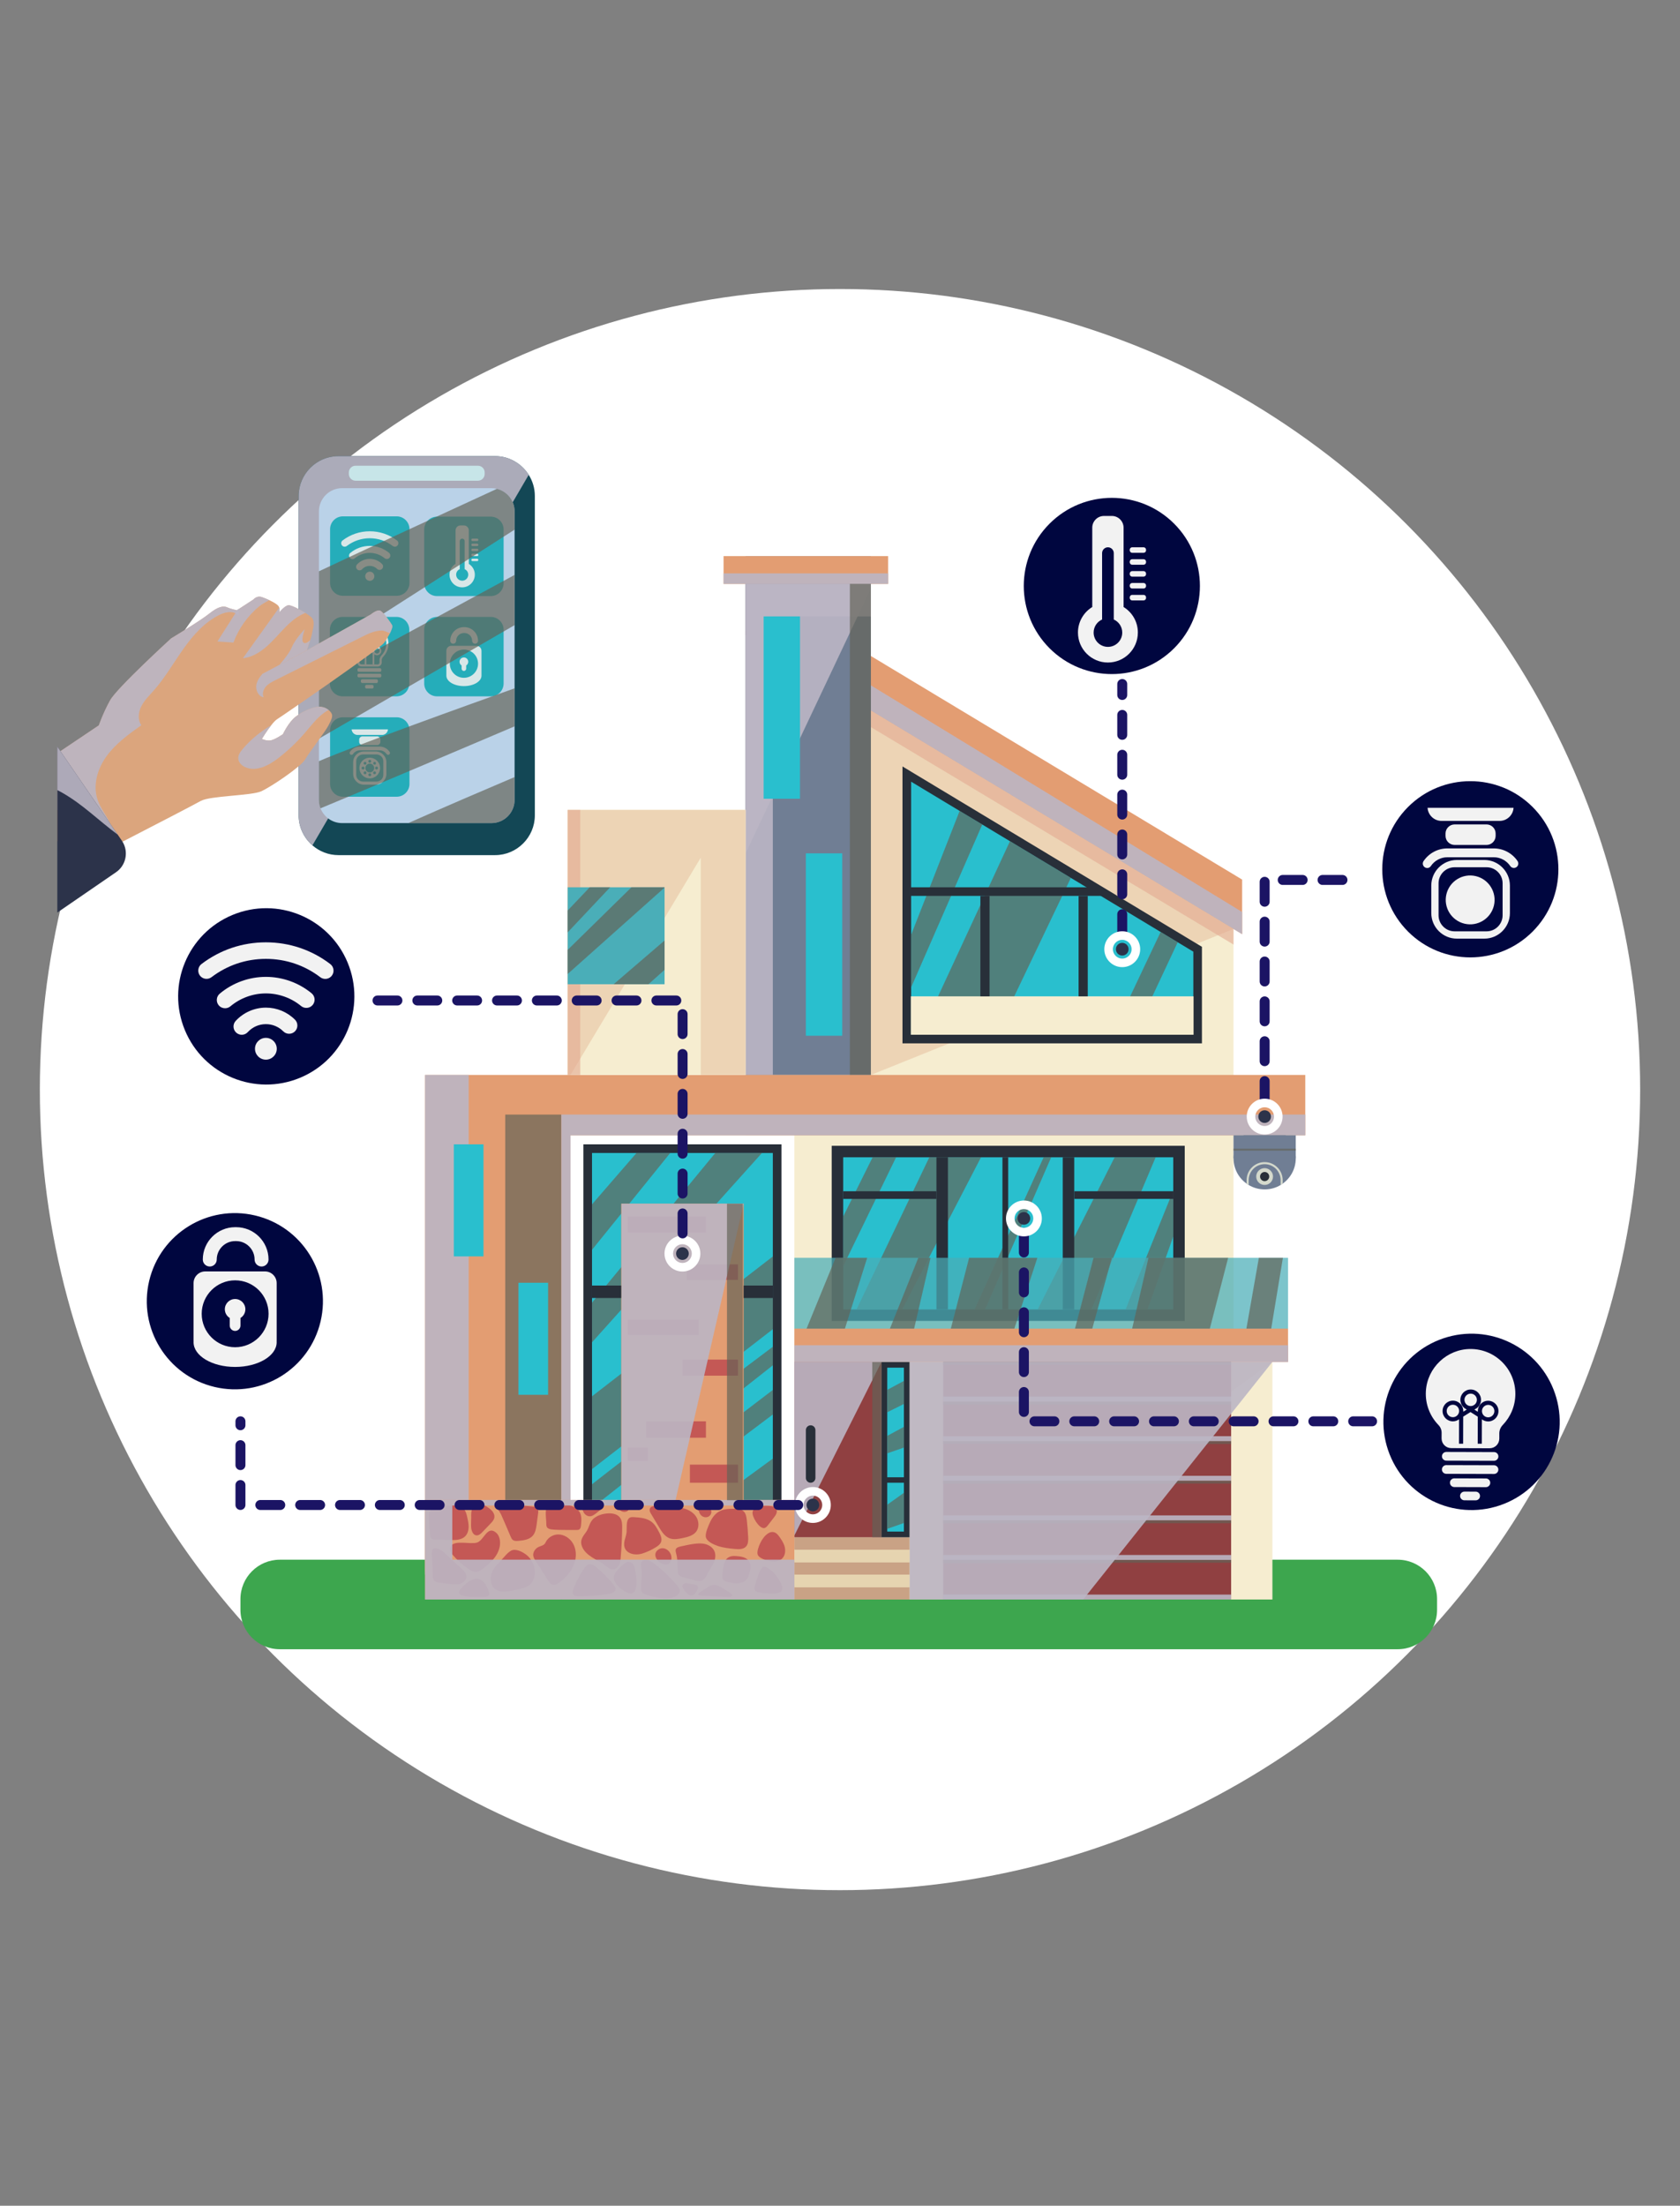 <svg xmlns="http://www.w3.org/2000/svg" xmlns:xlink="http://www.w3.org/1999/xlink" id="Capa_1" x="0px" y="0px" viewBox="0 0 506 664" style="enable-background:new 0 0 506 664;" xml:space="preserve"><rect x="0" y="0" width="506" height="664" fill="#808080" stroke="none"/><style type="text/css">	.st0{fill:#FFFFFF;}	.st1{fill:#3DA64E;}	.st2{fill:#F6EDD0;}	.st3{fill:#EDD4B5;}	.st4{fill:#E39D72;}	.st5{opacity:0.9;fill:#BCB6C4;}	.st6{fill:#282F39;}	.st7{fill:#29BFCE;}	.st8{opacity:0.68;fill:#636357;}	.st9{fill:#707E94;}	.st10{fill:#C9A285;}	.st11{fill:#E6D4B0;}	.st12{fill:#904041;}	.st13{opacity:0.6;fill:#E3A891;}	.st14{fill:#C45855;}	.st15{fill:#4AAEB8;}	.st16{opacity:0.72;fill:#4AAEB8;}	.st17{fill:#00063F;}	.st18{fill:#F2F2F2;}	.st19{fill:#2C334A;}	.st20{fill:none;stroke:#1B1464;stroke-width:3;stroke-linecap:round;stroke-miterlimit:10;stroke-dasharray:6;}	.st21{fill:#D4D9CC;}	.st22{fill:#134755;}	.st23{fill:#BAD2E8;}	.st24{fill:#C7E5E8;}	.st25{fill:#25ADBA;}	.st26{fill:#D8E7E8;}	.st27{clip-path:url(#SVGID_00000129205787989889432650000015846865222702515627_);}	.st28{fill:#DBA57D;}</style><circle class="st0" cx="253" cy="328" r="241"></circle><g>	<path class="st1" d="M420.97,496.47H84.27c-6.55,0-11.85-5.31-11.85-11.86v-3.23c0-6.55,5.31-11.86,11.85-11.86h336.7  c6.55,0,11.86,5.31,11.86,11.86v3.23C432.83,491.16,427.52,496.47,420.97,496.47z"></path>	<polygon class="st2" points="371.52,409.97 224.56,409.97 224.56,189.88 371.52,278.35  "></polygon>	<polygon class="st3" points="235.37,299.93 262.31,323.59 371.52,279.65 262.31,213.91  "></polygon>	<rect x="239.26" y="409.97" class="st2" width="143.98" height="71.53"></rect>	<polyline class="st3" points="383.24,409.97 284.07,481.5 273.98,481.5 273.98,409.97 383.24,409.97  "></polyline>	<rect x="171.83" y="341.75" class="st0" width="67.43" height="139.75"></rect>	<polygon class="st4" points="374.12,264.78 374.12,281.21 262.31,213.91 224.57,191.19 224.57,174.75 234.52,180.74 262.31,197.48    "></polygon>	<polygon class="st5" points="374.12,274.54 374.12,281.21 262.31,213.91 224.57,191.19 224.57,174.75 234.52,180.74 235.36,189.88    "></polygon>	<rect x="239.26" y="399.95" class="st4" width="148.69" height="10.02"></rect>	<rect x="250.5" y="344.92" class="st6" width="106.33" height="52.72"></rect>	<rect x="253.96" y="348.38" class="st7" width="99.41" height="45.81"></rect>	<polygon class="st8" points="269.89,348.38 253.96,381.17 253.96,366.21 262.82,348.38  "></polygon>	<polygon class="st8" points="295.47,348.38 271.72,394.19 257.97,394.19 279.9,348.38  "></polygon>	<polygon class="st8" points="316.6,348.38 296.69,394.19 293.55,394.19 314.33,348.38  "></polygon>	<polygon class="st8" points="348.07,348.38 328.71,394.19 312.53,394.19 335.72,348.38  "></polygon>	<path class="st8" d="M353.37,358.4v13.83l-7.76,21.97h-6.58C341.97,386.52,348.69,369.92,353.37,358.4z"></path>	<rect x="224.56" y="167.41" class="st9" width="37.74" height="156.19"></rect>	<rect x="217.93" y="167.41" class="st4" width="49.56" height="8.36"></rect>	<rect x="217.93" y="172.6" class="st5" width="49.56" height="3.16"></rect>	<rect x="239.26" y="477.76" class="st10" width="34.72" height="3.75"></rect>	<rect x="239.26" y="474.01" class="st11" width="34.72" height="3.75"></rect>	<rect x="239.26" y="470.26" class="st10" width="34.72" height="3.75"></rect>	<rect x="239.26" y="466.52" class="st11" width="34.72" height="3.75"></rect>	<rect x="239.26" y="462.77" class="st10" width="34.72" height="3.75"></rect>	<rect x="239.26" y="409.97" class="st12" width="26.24" height="52.8"></rect>	<polygon class="st5" points="265.5,409.97 239.26,462.22 239.26,409.97  "></polygon>	<path class="st6" d="M244.16,446.35L244.16,446.35c-0.8,0-1.44-0.64-1.44-1.44V430.5c0-0.8,0.65-1.44,1.44-1.44l0,0  c0.8,0,1.44,0.65,1.44,1.44v14.41C245.6,445.7,244.95,446.35,244.16,446.35z"></path>	<rect x="265.5" y="409.97" class="st6" width="8.48" height="52.8"></rect>	<rect x="267.23" y="411.71" class="st7" width="5.02" height="49.34"></rect>	<polygon class="st8" points="272.26,449.38 272.26,458.47 267.23,460.23 267.23,452.96  "></polygon>	<polygon class="st8" points="272.26,415.69 272.26,422.63 267.23,425.13 267.23,418.39  "></polygon>	<polygon class="st8" points="272.26,429.52 272.26,435.76 267.23,437.5 267.23,432.24  "></polygon>	<rect x="284.07" y="409.97" class="st0" width="86.74" height="71.53"></rect>	<rect x="284.07" y="409.97" class="st12" width="86.74" height="11.92"></rect>	<rect x="284.07" y="421.9" class="st12" width="86.74" height="11.92"></rect>	<rect x="284.07" y="433.82" class="st12" width="86.74" height="11.92"></rect>	<rect x="284.07" y="445.74" class="st12" width="86.74" height="11.92"></rect>	<rect x="284.07" y="457.66" class="st12" width="86.74" height="11.92"></rect>	<rect x="284.07" y="469.58" class="st12" width="86.74" height="11.92"></rect>	<rect x="282.05" y="348.38" class="st6" width="3.46" height="45.81"></rect>			<rect x="266.85" y="345.71" transform="matrix(-1.836970e-16 1 -1 -1.836970e-16 627.756 91.753)" class="st6" width="2.31" height="28.1"></rect>			<rect x="337.3" y="344.84" transform="matrix(-1.836970e-16 1 -1 -1.836970e-16 698.212 21.297)" class="st6" width="2.31" height="29.82"></rect>	<rect x="320.09" y="348.38" class="st6" width="3.46" height="45.81"></rect>	<rect x="301.93" y="348.38" class="st6" width="1.73" height="45.81"></rect>	<rect x="266.57" y="444.71" class="st6" width="6.54" height="1.64"></rect>	<polygon class="st13" points="262.31,218.89 371.52,284.34 371.52,279.65 262.31,213.91  "></polygon>	<polygon class="st5" points="262.31,177.08 224.57,256.89 224.57,175.76 262.31,175.76  "></polygon>	<polyline class="st5" points="232.77,323.59 232.77,185.56 262.31,185.56 262.31,175.76 224.57,175.76 224.57,323.59   232.77,323.59  "></polyline>	<rect x="255.97" y="175.76" class="st8" width="6.33" height="147.83"></rect>	<rect x="262.72" y="409.97" class="st8" width="2.78" height="52.79"></rect>	<polygon class="st4" points="393.14,323.59 393.14,341.76 171.83,341.76 171.83,473.15 128.03,473.15 128.03,323.59  "></polygon>	<rect x="128.03" y="323.59" class="st5" width="13.13" height="150.42"></rect>	<rect x="152.17" y="335.52" class="st8" width="16.9" height="128.1"></rect>	<polygon class="st5" points="393.14,335.52 393.14,341.76 171.83,341.76 171.83,472.57 169.07,472.57 169.07,335.52  "></polygon>			<rect x="140.2" y="380" transform="matrix(-1.836970e-16 1 -1 -1.836970e-16 615.365 204.28)" class="st6" width="130.68" height="59.65"></rect>	<rect x="178.31" y="347.08" class="st7" width="54.46" height="125.49"></rect>	<polygon class="st8" points="229.49,347.08 178.31,404.08 178.31,392.14 215.44,347.08  "></polygon>	<path class="st8" d="M232.77,405.41V411c-12.34,9.71-43.86,34.58-54.46,42.95v-7.15C190.25,437.39,220.96,414.29,232.77,405.41z"></path>	<polygon class="st8" points="201.87,347.08 178.31,376.23 178.31,362.54 191.71,347.08  "></polygon>	<polygon class="st8" points="232.77,378.23 232.77,400.13 178.31,442.24 178.31,420.32  "></polygon>	<path class="st8" d="M232.77,418.41v7.39l-45.38,34.17c0,0-3.22-2.56-3.75-3.23C183.22,456.2,218.71,429.12,232.77,418.41z"></path>	<path class="st8" d="M232.77,439.08v17.42c-7.84,0.65-25.39,2.11-25.92,2.02C206.31,458.44,224.7,444.96,232.77,439.08z"></path>	<rect x="187.11" y="362.35" class="st4" width="36.87" height="97.58"></rect>	<rect x="178.31" y="386.99" class="st6" width="8.8" height="3.75"></rect>	<rect x="223.98" y="386.99" class="st6" width="8.8" height="3.75"></rect>	<rect x="128.03" y="451.53" class="st4" width="111.23" height="29.97"></rect>	<g>		<path class="st14" d="M129.18,457.2c0.12,1.6,0.24,3.2,0.35,4.79c0.03,0.39,0.07,0.82,0.34,1.1c0.31,0.33,0.81,0.36,1.26,0.37   c1.48,0.04,2.95,0.09,4.43,0.13c1.6,0.05,3.41,0.02,4.54-1.11c0.7-0.7,1.01-1.71,1.04-2.7c0.04-0.99-0.18-1.97-0.39-2.93   c-0.2-0.94-0.43-1.92-1.08-2.62c-0.96-1.03-2.54-1.16-3.94-1C132.47,453.61,128.85,452.72,129.18,457.2z"></path>		<path class="st14" d="M130.35,474.28c0.03,0.58,0.08,1.22,0.49,1.63c0.37,0.38,0.94,0.46,1.46,0.52c1.1,0.13,2.2,0.27,3.3,0.4   c1.01,0.12,2.05,0.24,3.02-0.06c0.97-0.3,1.85-1.14,1.85-2.16c0-1-0.79-1.8-1.52-2.47c-1.63-1.5-3.26-3.01-4.9-4.51   c-0.62-0.57-1.26-1.15-2.06-1.4c-1.84-0.58-2.02,0.56-1.92,1.93C130.23,470.2,130.26,472.24,130.35,474.28z"></path>		<path class="st14" d="M135.73,465.45c-0.57,0.84,0.06,1.96,0.72,2.73c1.39,1.62,3.01,3.05,4.79,4.23   c0.68,0.45,1.44,0.88,2.25,0.81c0.73-0.06,1.36-0.52,1.94-0.97c1.38-1.06,2.73-2.2,3.74-3.62c1-1.42,1.63-3.18,1.4-4.91   c-0.11-0.86-0.46-1.72-1.11-2.3c-2.7-2.38-3.67,2.26-5.76,2.93C141.63,465.02,137.09,463.47,135.73,465.45z"></path>		<path class="st14" d="M142.34,461.35c0.22,0.41,0.6,0.77,1.06,0.84c0.74,0.12,1.39-0.46,1.91-1.01c0.81-0.84,1.61-1.68,2.42-2.52   c0.51-0.53,1.04-1.1,1.16-1.82c0.12-0.7-0.18-1.42-0.64-1.96s-1.06-0.94-1.65-1.33c-0.86-0.57-1.87-1.16-2.87-0.89   c-0.77,0.21-1.33,0.92-1.58,1.69c-0.25,0.76-0.24,1.58-0.22,2.38C141.96,458.13,141.61,460.1,142.34,461.35z"></path>		<path class="st14" d="M153.81,462.58c0.15,0.35,0.32,0.72,0.61,0.97c0.48,0.39,1.16,0.35,1.77,0.29c1.52-0.14,3.2-0.36,4.23-1.49   c0.85-0.93,1.05-2.27,1.22-3.51c0.14-1.07,0.28-2.15,0.43-3.22c0.06-0.45,0.11-0.95-0.12-1.34c-0.32-0.54-1.02-0.68-1.65-0.76   c-3.09-0.38-6.19-0.52-9.3-0.66c-2.59-0.12-0.51,2.04-0.04,3.12C151.94,458.18,152.87,460.38,153.81,462.58z"></path>		<path class="st14" d="M150.62,470.03c-1.17,1.15-2.28,2.46-2.7,4.05c-0.42,1.59,0,3.5,1.37,4.4c1.09,0.73,2.52,0.68,3.82,0.52   c1.44-0.18,2.87-0.48,4.27-0.89c0.72-0.21,1.45-0.46,2.05-0.92c1.02-0.78,1.54-2.07,1.64-3.35c0.16-1.95-0.59-3.95-1.99-5.32   c-1.01-0.99-3.17-2.27-4.67-1.9C153.07,466.95,151.6,469.07,150.62,470.03z"></path>		<path class="st14" d="M138.74,478.33c-0.28,0.33-0.56,0.72-0.47,1.14c0.1,0.51,0.68,0.75,1.18,0.87c2.05,0.51,4.19,0.47,6.31,0.42   c0.56-0.01,1.24-0.09,1.5-0.58c0.22-0.41,0.05-0.9-0.12-1.33c-0.31-0.8-0.64-1.61-1.16-2.29   C143.7,473.58,140.43,476.33,138.74,478.33z"></path>		<path class="st14" d="M161.69,466c-0.67,0.53-1.17,1.36-1.09,2.22c0.06,0.6,0.39,1.13,0.72,1.64c1.28,2.01,2.56,4.02,3.84,6.03   c0.29,0.45,0.6,0.92,1.09,1.12c0.75,0.3,1.58-0.15,2.24-0.63c2.23-1.64,4.12-3.91,4.74-6.61c0.4-1.74,0.23-3.66-0.69-5.2   s-2.61-2.65-4.4-2.65c-1.31,0-2.62,0.65-3.41,1.71c-0.33,0.44-0.45,0.96-0.87,1.3C163.28,465.41,162.33,465.49,161.69,466z"></path>		<path class="st14" d="M164.54,458.64c0,0.37,0,0.76,0.19,1.08c0.3,0.49,0.93,0.63,1.5,0.69c1.22,0.14,2.45,0.14,3.68,0.15   c1.24,0,2.49,0.01,3.73,0.01c0.28,0,0.58,0,0.82-0.15c0.39-0.24,0.48-0.76,0.53-1.22c0.15-1.39,0.28-2.9-0.45-4.09   c-0.79-1.28-2.36-1.83-3.83-2.18c-1.59-0.38-4.81-1.07-5.93,0.67C164.04,454.77,164.55,457.3,164.54,458.64z"></path>		<path class="st14" d="M183.41,479.81c0.85-0.14,1.87-0.5,1.98-1.35c0.07-0.54-0.28-1.03-0.62-1.45c-1.5-1.86-3.18-3.58-5.01-5.12   c-0.72-0.61-1.66-1.24-2.55-0.92c-0.52,0.18-0.88,0.64-1.2,1.09c-1.41,1.98-2.55,4.16-3.37,6.45c-0.92,2.59,2.06,1.96,3.69,1.95   C178.7,480.42,181.07,480.21,183.41,479.81z"></path>		<path class="st14" d="M175.3,465.55c0.54,1.4,1.73,2.43,2.99,3.24s2.64,1.43,3.82,2.35c0.79,0.61,1.63,1.39,2.63,1.3   c0.77-0.07,1.41-0.67,1.74-1.36c0.33-0.7,0.41-1.48,0.47-2.25c0.25-2.94,0.4-5.9,0.44-8.85c0.01-1.09-0.01-2.27-0.67-3.15   c-0.8-1.06-2.28-1.33-3.6-1.25c-1.46,0.08-2.94,0.5-4.11,1.38c-1.52,1.15-1.49,2.82-2.43,4.14   C175.57,462.54,174.55,463.59,175.3,465.55z"></path>		<path class="st14" d="M177.47,456.45c0.72,0.07,1.38-0.37,1.96-0.82c0.56-0.43,1.1-0.87,1.63-1.33c0.25-0.21,0.52-0.49,0.46-0.82   c-0.06-0.33-0.42-0.5-0.74-0.6c-1.01-0.33-2.07-0.55-3.13-0.64C174.36,451.96,175.13,456.21,177.47,456.45z"></path>		<path class="st14" d="M185.77,472.87c-0.52,0.59-0.9,1.35-0.88,2.14c0.02,0.89,0.54,1.7,1.14,2.36c0.79,0.86,1.76,1.56,2.82,2.04   c0.52,0.23,1.13,0.41,1.66,0.19c0.58-0.24,0.87-0.89,1.02-1.5c0.46-1.85,0.09-3.8-0.28-5.67c-0.11-0.56-0.23-1.14-0.59-1.59   c-0.4-0.5-1.09-0.75-1.72-0.63C188.02,470.4,186.38,472.18,185.77,472.87z"></path>		<path class="st14" d="M193.06,477.77c-0.01,0.48-0.02,1,0.23,1.42c0.33,0.56,1.02,0.79,1.64,0.97c2.57,0.75,5.32,1.5,7.87,0.69   c0.96-0.31,1.98-1.03,1.94-2.04c-0.02-0.62-0.44-1.14-0.84-1.61c-2.02-2.34-4.23-4.51-6.69-6.39c-0.77-0.59-1.63-1.17-2.6-1.18   c-1.93-0.02-1.62,1.34-1.44,2.56C193.42,473.97,193.11,475.97,193.06,477.77z"></path>		<path class="st14" d="M193.52,467.64c1.43-0.46,2.81-1.11,4.08-1.91c0.62-0.39,1.24-0.85,1.5-1.53c0.38-1-0.13-2.09-0.63-3.03   c-0.58-1.09-1.18-2.21-2.15-2.99c-1.47-1.19-3.5-1.36-5.39-1.47c-0.48-0.03-1-0.05-1.38,0.24c-1.1,0.81-0.69,3.28-0.85,4.47   c-0.14,1.05-0.62,2.07-0.7,3.12C187.75,467.64,191.09,468.43,193.52,467.64z"></path>		<path class="st14" d="M185.64,453.6c0.49,0.55,1.01,1.12,1.7,1.4c0.69,0.27,1.6,0.14,1.99-0.49c0.34-0.55,0.16-1.32-0.32-1.75   c-0.48-0.43-1.18-0.55-1.82-0.43c-0.53,0.1-1.02,0.36-1.49,0.61"></path>		<path class="st14" d="M201.04,470.94c0.62-0.17,1.02-0.8,1.15-1.44c0.48-2.3-2.28-4.62-4.23-2.77   C196.12,468.49,199.05,471.49,201.04,470.94z"></path>		<path class="st14" d="M195.67,454.41c-0.07,0.45,0.17,0.88,0.4,1.27c0.81,1.36,1.63,2.72,2.44,4.08c0.79,1.33,1.69,2.74,3.13,3.3   c1.27,0.5,2.7,0.21,4.04-0.07c1.45-0.31,3.02-0.7,3.95-1.85c1.06-1.32,0.91-3.35-0.07-4.73c-0.98-1.38-2.63-2.17-4.29-2.47   c-1.78-0.32-3.57,0-5.35-0.19C198.89,453.63,195.96,452.68,195.67,454.41z"></path>		<path class="st14" d="M204.15,472.93c0.02,0.39,0.05,0.79,0.27,1.12c0.29,0.44,0.85,0.61,1.36,0.75c1.13,0.31,2.26,0.61,3.39,0.92   c0.68,0.18,1.4,0.37,2.07,0.15c1.01-0.33,1.5-1.43,2-2.37c0.55-1.03,1.25-1.99,1.72-3.06c0.47-1.07,0.69-2.32,0.25-3.41   c-0.45-1.11-1.53-1.87-2.69-2.19c-1.16-0.32-2.38-0.24-3.57-0.08c-1.32,0.18-2.62,0.47-3.91,0.76c-1.68,0.37-1.73,0.91-1.37,2.22   C204.12,469.38,204.05,471.22,204.15,472.93z"></path>		<path class="st14" d="M213.95,458.04c0.65-1.38,1.69-2.65,3.09-3.27c1.25-0.56,2.66-0.57,4.03-0.57c0.99,0,2.06,0.03,2.81,0.67   c0.77,0.66,0.95,1.77,1.06,2.79c0.18,1.66,0.32,3.32,0.4,4.99c0.05,1.01,0.05,2.14-0.63,2.89c-0.82,0.91-2.23,0.86-3.45,0.74   c-1.72-0.17-3.45-0.34-5.08-0.9c-1.2-0.41-3.42-1.35-3.61-2.8C212.42,461.34,213.44,459.13,213.95,458.04z"></path>		<path class="st14" d="M210.47,454.64c0.06,0.7,0.42,1.38,1.01,1.77c0.59,0.39,1.4,0.45,2,0.08c0.6-0.36,0.93-1.16,0.7-1.82   c-0.23-0.67-0.91-1.06-1.56-1.33c-0.42-0.17-0.85-0.31-1.3-0.29c-0.45,0.02-0.91,0.24-1.12,0.63c-0.21,0.4-0.08,0.97,0.32,1.16"></path>		<path class="st14" d="M230.06,460.01c0.54-0.01,0.94-0.48,1.26-0.9c0.58-0.75,1.17-1.51,1.75-2.26c0.3-0.39,0.6-0.78,0.77-1.23   s0.2-0.99-0.05-1.41c-0.31-0.52-0.94-0.74-1.54-0.82c-1.56-0.22-5.14-0.33-5.57,1.72C226.38,456.52,228.58,460.05,230.06,460.01z"></path>		<path class="st14" d="M217.57,474c-0.05,0.4-0.1,0.82,0.05,1.2c0.31,0.76,1.24,1.01,2.04,1.16c0.9,0.17,1.81,0.33,2.72,0.26   c0.91-0.07,1.84-0.4,2.44-1.08c0.53-0.6,0.77-1.4,0.96-2.17c0.27-1.05,0.48-2.21-0.03-3.17c-0.36-0.68-1.05-1.15-1.79-1.4   c-0.73-0.25-1.51-0.32-2.29-0.38C217.96,468.12,217.96,471.05,217.57,474z"></path>		<path class="st14" d="M232.57,470.04c1.08,0.12,2.25-0.12,3.02-0.88c0.89-0.89,1.07-2.31,0.75-3.53c-0.32-1.22-1.06-2.28-1.81-3.3   c-2-2.73-4.5-0.03-5.54,2.16c-0.4,0.85-1.1,2.59-0.78,3.49C228.67,469.27,231.38,469.91,232.57,470.04z"></path>		<path class="st14" d="M227.47,476.93c-0.2,0.54-0.41,1.17-0.14,1.68c0.28,0.55,0.97,0.73,1.58,0.82c1.47,0.23,2.97,0.32,4.46,0.25   c0.81-0.04,1.75-0.2,2.11-0.93c0.26-0.53,0.1-1.16-0.11-1.71c-0.78-2.03-2.22-3.81-4.06-4.98c-0.31-0.2-0.64-0.38-1.01-0.44   C228.89,471.4,227.88,475.84,227.47,476.93z"></path>		<path class="st14" d="M215.15,477.1c0.88,0.01,1.68,0.48,2.43,0.94c0.78,0.48,1.55,0.95,2.33,1.43c0.29,0.18,0.61,0.42,0.59,0.76   c-0.04,0.47-0.68,0.58-1.15,0.55c-2.74-0.15-5.49-0.31-8.23-0.46c-2.26-0.13,0.33-1.39,0.93-1.77   C213.02,477.94,213.93,477.09,215.15,477.1z"></path>		<path class="st14" d="M206.38,476.52c0.92,0.15,1.85,0.3,2.77,0.45c0.29,0.05,0.6,0.1,0.81,0.31c0.24,0.23,0.3,0.61,0.22,0.94   s-0.26,0.62-0.44,0.9c-0.36,0.56-0.83,1.19-1.5,1.2c-0.38,0.01-0.74-0.2-1.04-0.44c-0.63-0.49-1.15-1.12-1.51-1.83   c-0.14-0.28-0.26-0.59-0.17-0.89c0.08-0.3,0.45-0.53,0.71-0.36"></path>	</g>	<polygon class="st5" points="239.26,453.21 239.26,451.53 128.03,451.53 128.03,481.5 239.26,481.5 239.26,469.51 136.23,469.51   136.23,453.21  "></polygon>	<rect x="284.07" y="420.42" class="st5" width="86.74" height="1.48"></rect>	<rect x="284.07" y="409.97" class="st8" width="86.74" height="0.86"></rect>	<rect x="284.07" y="432.34" class="st5" width="86.74" height="1.48"></rect>	<rect x="284.07" y="421.9" class="st8" width="86.74" height="0.86"></rect>	<rect x="284.07" y="444.26" class="st5" width="86.74" height="1.48"></rect>	<rect x="284.07" y="433.82" class="st8" width="86.74" height="0.86"></rect>	<rect x="284.07" y="456.18" class="st5" width="86.74" height="1.48"></rect>	<rect x="284.07" y="445.74" class="st8" width="86.74" height="0.86"></rect>	<rect x="284.07" y="468.1" class="st5" width="86.74" height="1.48"></rect>	<rect x="284.07" y="457.66" class="st8" width="86.74" height="0.86"></rect>	<rect x="284.07" y="480.02" class="st5" width="86.74" height="1.48"></rect>	<rect x="284.07" y="469.58" class="st8" width="86.74" height="0.86"></rect>	<polyline class="st5" points="383.24,409.97 326.24,481.5 273.98,481.5 273.98,409.97 383.24,409.97  "></polyline>	<rect x="170.97" y="243.81" class="st2" width="53.6" height="79.79"></rect>	<polygon class="st3" points="224.57,243.81 224.57,323.59 211.06,323.59 211.06,258.18 171.82,323.59 170.97,323.59 170.97,243.81    "></polygon>	<rect x="170.97" y="243.81" class="st13" width="3.8" height="79.78"></rect>	<rect x="170.97" y="267.1" class="st15" width="29.19" height="29.19"></rect>	<rect x="239.26" y="404.96" class="st5" width="148.69" height="5.01"></rect>	<polygon class="st8" points="183.77,267.1 170.97,280.68 170.97,274.1 177.62,267.1  "></polygon>	<polygon class="st8" points="200.16,283.12 200.16,291.95 195.32,296.28 184.83,296.28  "></polygon>	<polygon class="st8" points="200.16,267.1 200.16,267.19 170.97,293.21 170.97,285.95 190.19,267.1  "></polygon>	<rect x="239.26" y="378.63" class="st16" width="148.69" height="21.33"></rect>	<polygon class="st8" points="261.19,378.63 254.48,399.96 242.93,399.96 251.67,378.63  "></polygon>	<polygon class="st8" points="280.27,378.63 275.33,399.96 268.04,399.96 276.59,378.63  "></polygon>	<polygon class="st8" points="312.44,378.63 305.51,399.96 286.38,399.96 291.89,378.63  "></polygon>	<polygon class="st8" points="334.9,378.63 328.98,399.96 323.78,399.96 329.37,378.63  "></polygon>	<path class="st8" d="M369.91,378.63c-1.24,4.85-3.56,13.77-5.52,21.33h-23.4l4.92-21.33H369.91z"></path>	<polygon class="st8" points="386.4,378.63 382.88,399.96 375.4,399.96 379.16,378.63  "></polygon>	<rect x="230" y="185.56" class="st7" width="10.95" height="54.89"></rect>	<rect x="242.72" y="256.89" class="st7" width="10.95" height="54.9"></rect>	<rect x="136.69" y="344.48" class="st7" width="8.93" height="33.73"></rect>	<rect x="156.15" y="386.15" class="st7" width="8.93" height="33.73"></rect>	<polygon class="st6" points="271.82,314.08 271.82,230.73 362.01,285.02 362.01,314.08  "></polygon>	<polygon class="st7" points="359.42,286.48 359.42,311.49 274.42,311.49 274.42,235.31 289.03,244.11 295.85,248.21 304.19,253.23   322.53,264.27 349.57,280.55 354.71,283.65  "></polygon>	<polygon class="st8" points="295.85,248.21 274.42,297.26 274.42,281.42 289.03,244.11  "></polygon>	<polygon class="st8" points="304.19,253.23 322.53,264.27 299.95,311.49 277.18,311.49  "></polygon>	<polygon class="st8" points="354.71,283.65 341.66,311.49 334.93,311.49 349.57,280.55  "></polygon>	<polygon class="st6" points="333.26,269.69 272.94,269.69 272.94,267.1 329.46,267.1  "></polygon>	<rect x="274.34" y="299.93" class="st2" width="85.15" height="11.56"></rect>	<rect x="295.28" y="269.69" class="st6" width="2.76" height="30.24"></rect>	<rect x="324.86" y="269.69" class="st6" width="2.76" height="30.24"></rect>	<path class="st7" d="M169.16,481.4c-0.03,0.07-0.06,0.1-0.09,0.1C169.03,481.5,169.07,481.47,169.16,481.4z"></path>	<rect x="189.1" y="366.21" class="st14" width="23.52" height="4.83"></rect>	<rect x="206.85" y="380.62" class="st14" width="15.42" height="4.67"></rect>	<rect x="189.1" y="397.27" class="st14" width="21.34" height="4.61"></rect>	<rect x="205.54" y="409.28" class="st14" width="16.73" height="4.84"></rect>	<rect x="189.1" y="435.76" class="st14" width="6.07" height="4.02"></rect>	<rect x="194.55" y="427.86" class="st14" width="18.07" height="4.94"></rect>	<rect x="207.79" y="440.9" class="st14" width="14.49" height="5.45"></rect>	<polyline class="st5" points="223.98,362.35 203.48,451.53 187.19,451.53 187.19,362.35 223.98,362.35  "></polyline>	<rect x="218.96" y="362.35" class="st8" width="4.78" height="89.26"></rect></g><path class="st9" d="M390.27,348.68c0,3.15-1.55,5.94-3.94,7.63c-0.2,0.15-0.41,0.28-0.62,0.41c-1.41,0.85-3.05,1.33-4.81,1.33 c-1.76,0-3.4-0.48-4.81-1.33c-0.22-0.12-0.43-0.26-0.62-0.41c-2.39-1.69-3.94-4.48-3.94-7.63c0-0.19,0.01-0.38,0.02-0.56 c0.15-2.52,1.29-4.77,3.04-6.36h12.63c1.75,1.6,2.89,3.85,3.04,6.36C390.27,348.3,390.27,348.49,390.27,348.68z"></path><g>			<ellipse transform="matrix(0.23 -0.973 0.973 0.23 -326.577 370.548)" class="st17" cx="70.82" cy="391.6" rx="26.53" ry="26.53"></ellipse>	<g>		<path class="st18" d="M83.33,386.25c0-1.93-1.58-3.51-3.51-3.51H61.81c-1.93,0-3.51,1.58-3.51,3.51v17.31   c0,0.08,0.01,0.15,0.01,0.22c-0.01,0.09-0.01,0.18-0.01,0.27c0,4.11,5.6,7.44,12.51,7.44c6.91,0,12.52-3.33,12.52-7.44   c0-0.09-0.01-0.18-0.01-0.27c0-0.07,0.01-0.15,0.01-0.22V386.25z M70.82,405.56c-5.56,0-10.07-4.51-10.07-10.07   c0-5.56,4.51-10.07,10.07-10.07c5.56,0,10.07,4.51,10.07,10.07C80.88,401.05,76.37,405.56,70.82,405.56z"></path>		<path class="st18" d="M73.9,394.13c0-1.71-1.38-3.09-3.09-3.09c-1.71,0-3.09,1.38-3.09,3.09c0,1.11,0.59,2.08,1.47,2.62v2.28   c0,0.89,0.73,1.62,1.62,1.62c0.89,0,1.62-0.73,1.62-1.62v-2.28C73.32,396.21,73.9,395.24,73.9,394.13z"></path>		<path class="st18" d="M80.88,379.16c0,1.16-0.94,2.1-2.1,2.1c-1.16,0-2.1-0.94-2.1-2.1c0-3.06-2.49-5.55-5.55-5.55h-0.3   c-3.06,0-5.55,2.49-5.55,5.55c0,1.16-0.94,2.1-2.1,2.1c-1.16,0-2.1-0.94-2.1-2.1c0-5.37,4.37-9.74,9.74-9.74h0.3   C76.51,369.42,80.88,373.79,80.88,379.16z"></path>	</g></g><g>			<ellipse transform="matrix(0.924 -0.383 0.383 0.924 -108.681 53.479)" class="st17" cx="80.09" cy="299.93" rx="26.53" ry="26.53"></ellipse>	<circle class="st18" cx="80.08" cy="315.71" r="3.28"></circle>	<path class="st18" d="M72.82,311.5c-0.6,0-1.21-0.22-1.69-0.66c-1.01-0.93-1.07-2.51-0.14-3.52c2.34-2.53,5.65-3.99,9.1-3.99  c3.3,0,6.41,1.29,8.75,3.62c0.97,0.97,0.97,2.55,0,3.52c-0.97,0.97-2.55,0.97-3.52,0c-1.4-1.4-3.25-2.17-5.23-2.17  c-2.09,0-4.02,0.85-5.44,2.38C74.16,311.23,73.49,311.5,72.82,311.5z"></path>	<path class="st18" d="M67.79,303.52c-0.71,0-1.42-0.3-1.91-0.89c-0.88-1.05-0.75-2.62,0.31-3.51c3.88-3.26,8.82-5.05,13.9-5.05  c5.01,0,9.9,1.76,13.76,4.94c1.06,0.88,1.21,2.44,0.34,3.5c-0.88,1.06-2.44,1.21-3.5,0.34c-2.97-2.45-6.73-3.8-10.6-3.8  c-3.91,0-7.71,1.38-10.7,3.89C68.92,303.33,68.35,303.52,67.79,303.52z"></path>	<path class="st18" d="M97.97,294.68c-0.53,0-1.06-0.17-1.51-0.51c-4.74-3.61-10.41-5.52-16.38-5.52c-5.97,0-11.63,1.91-16.37,5.51  c-1.09,0.83-2.66,0.62-3.49-0.47c-0.83-1.09-0.62-2.66,0.47-3.49c5.61-4.27,12.32-6.53,19.39-6.53c7.08,0,13.78,2.26,19.4,6.54  c1.09,0.83,1.3,2.4,0.47,3.49C99.46,294.34,98.72,294.68,97.97,294.68z"></path></g><g>			<ellipse transform="matrix(0.707 -0.707 0.707 0.707 -26.62 288.489)" class="st17" cx="334.93" cy="176.38" rx="26.53" ry="26.53"></ellipse>	<g>		<path class="st18" d="M338.41,182.73v-23.89c0-1.93-1.58-3.52-3.52-3.52h-2.39c-1.93,0-3.52,1.58-3.52,3.52v23.89   c-2.59,1.59-4.31,4.44-4.31,7.69c0,4.98,4.04,9.02,9.02,9.02c4.98,0,9.02-4.04,9.02-9.02C342.72,187.17,341,184.32,338.41,182.73z   "></path>		<path class="st18" d="M344.45,164.75h-3.45c-0.4,0-0.73,0.33-0.73,0.73v0.2c0,0.4,0.33,0.73,0.73,0.73h3.45   c0.4,0,0.73-0.33,0.73-0.73v-0.2C345.17,165.08,344.85,164.75,344.45,164.75z"></path>		<path class="st18" d="M344.45,168.34h-3.45c-0.4,0-0.73,0.33-0.73,0.73v0.2c0,0.4,0.33,0.73,0.73,0.73h3.45   c0.4,0,0.73-0.33,0.73-0.73v-0.2C345.17,168.66,344.85,168.34,344.45,168.34z"></path>		<path class="st18" d="M344.45,171.92h-3.45c-0.4,0-0.73,0.33-0.73,0.73v0.2c0,0.4,0.33,0.73,0.73,0.73h3.45   c0.4,0,0.73-0.33,0.73-0.73v-0.2C345.17,172.25,344.85,171.92,344.45,171.92z"></path>		<path class="st18" d="M344.45,175.5h-3.45c-0.4,0-0.73,0.33-0.73,0.73v0.2c0,0.4,0.33,0.73,0.73,0.73h3.45   c0.4,0,0.73-0.33,0.73-0.73v-0.2C345.17,175.83,344.85,175.5,344.45,175.5z"></path>		<path class="st18" d="M344.45,179.08h-3.45c-0.4,0-0.73,0.33-0.73,0.73v0.2c0,0.4,0.33,0.73,0.73,0.73h3.45   c0.4,0,0.73-0.33,0.73-0.73v-0.2C345.17,179.41,344.85,179.08,344.45,179.08z"></path>	</g>	<path class="st17" d="M335.46,186.49v-19.98c0-0.97-0.79-1.76-1.76-1.76c-0.97,0-1.76,0.79-1.76,1.76v19.98  c-1.5,0.67-2.55,2.18-2.55,3.93c0,2.38,1.93,4.31,4.31,4.31c2.38,0,4.31-1.93,4.31-4.31C338.01,188.67,336.96,187.16,335.46,186.49  z"></path></g><g>			<ellipse transform="matrix(0.707 -0.707 0.707 0.707 -55.289 389.832)" class="st17" cx="442.92" cy="261.66" rx="26.53" ry="26.53"></ellipse>	<path class="st18" d="M429.87,261.3c-0.26,0-0.52-0.07-0.75-0.23c-0.61-0.41-0.77-1.24-0.36-1.85c1.62-2.39,4.3-3.82,7.17-3.82  h13.98c2.86,0,5.54,1.42,7.16,3.8c0.41,0.61,0.26,1.44-0.35,1.85c-0.61,0.41-1.44,0.26-1.85-0.35c-1.12-1.65-2.98-2.64-4.96-2.64  h-13.98c-1.99,0-3.84,0.99-4.97,2.65C430.72,261.1,430.3,261.3,429.87,261.3z"></path>	<path class="st18" d="M447.08,258.88h-8.3c-4.23,0-7.69,3.46-7.69,7.69v8.3c0,4.23,3.46,7.69,7.69,7.69h8.3  c4.23,0,7.69-3.46,7.69-7.69v-8.3C454.76,262.34,451.3,258.88,447.08,258.88z M452.57,275.54c0,2.65-2.17,4.82-4.82,4.82h-9.65  c-2.65,0-4.82-2.17-4.82-4.82v-9.65c0-2.65,2.17-4.82,4.82-4.82h9.65c2.65,0,4.82,2.17,4.82,4.82V275.54z"></path>			<ellipse transform="matrix(0.229 -0.973 0.973 0.229 77.959 639.867)" class="st18" cx="442.92" cy="270.72" rx="7.36" ry="7.36"></ellipse>	<g>		<path class="st18" d="M446.06,270.72c0,1.73-1.4,3.14-3.14,3.14c-1.73,0-3.14-1.4-3.14-3.14c0-1.73,1.4-3.14,3.14-3.14   C444.66,267.58,446.06,268.99,446.06,270.72z"></path>		<path class="st18" d="M443.94,265.9c0,0.56-0.45,1.01-1.01,1.01c-0.56,0-1.01-0.45-1.01-1.01c0-0.56,0.45-1.01,1.01-1.01   C443.48,264.89,443.94,265.35,443.94,265.9z"></path>		<path class="st18" d="M447.04,268.03c-0.4,0.4-1.04,0.4-1.43,0c-0.4-0.4-0.4-1.04,0-1.43c0.4-0.4,1.04-0.4,1.43,0   C447.44,266.99,447.44,267.63,447.04,268.03z"></path>		<path class="st18" d="M447.74,271.73c-0.56,0-1.01-0.45-1.01-1.01c0-0.56,0.45-1.01,1.01-1.01c0.56,0,1.01,0.45,1.01,1.01   C448.75,271.28,448.3,271.73,447.74,271.73z"></path>		<path class="st18" d="M445.61,274.84c-0.4-0.4-0.4-1.04,0-1.43c0.4-0.4,1.04-0.4,1.43,0c0.4,0.4,0.4,1.04,0,1.43   C446.65,275.23,446.01,275.23,445.61,274.84z"></path>		<path class="st18" d="M441.91,275.53c0-0.56,0.45-1.01,1.01-1.01c0.56,0,1.01,0.45,1.01,1.01c0,0.56-0.45,1.01-1.01,1.01   C442.37,276.54,441.91,276.09,441.91,275.53z"></path>		<path class="st18" d="M438.81,273.41c0.4-0.4,1.04-0.4,1.43,0c0.4,0.4,0.4,1.04,0,1.43c-0.4,0.4-1.04,0.4-1.43,0   C438.41,274.44,438.41,273.8,438.81,273.41z"></path>		<path class="st18" d="M438.11,269.71c0.56,0,1.01,0.45,1.01,1.01c0,0.56-0.45,1.01-1.01,1.01s-1.01-0.45-1.01-1.01   C437.1,270.16,437.55,269.71,438.11,269.71z"></path>		<circle class="st18" cx="439.52" cy="267.31" r="1.01"></circle>	</g>	<path class="st18" d="M447.74,254.35h-9.63c-1.5,0-2.73-1.23-2.73-2.73v-0.71c0-1.5,1.23-2.73,2.73-2.73h9.63  c1.5,0,2.73,1.23,2.73,2.73v0.71C450.47,253.12,449.24,254.35,447.74,254.35z"></path>	<path class="st18" d="M455.87,243.18c-0.14,2.19-1.98,3.94-4.21,3.94h-17.48c-2.23,0-4.07-1.75-4.21-3.94H455.87z"></path></g><g>			<ellipse transform="matrix(0.948 -0.32 0.32 0.948 -113.585 164.151)" class="st17" cx="442.92" cy="427.86" rx="26.53" ry="26.53"></ellipse>	<g>		<path class="st18" d="M456.41,419.62c0.02-7.46-6.01-13.52-13.47-13.53c-7.1-0.01-13.08,5.62-13.48,12.72   c-0.22,3.95,1.27,7.56,3.79,10.16c0.61,0.63,0.95,1.46,0.95,2.33l-0.01,1.71c0,1.61,1.29,2.91,2.9,2.92l11.57,0.04   c1.61,0,2.91-1.29,2.92-2.9l0-1.59c0-0.95,0.39-1.85,1.06-2.54C454.96,426.52,456.4,423.24,456.41,419.62z"></path>		<path class="st18" d="M437.1,434.37c-0.75,0-1.35-0.61-1.35-1.36l0.01-1.71c0-1.28-0.49-2.49-1.39-3.42   c-2.35-2.42-3.54-5.61-3.35-8.99c0.35-6.32,5.59-11.26,11.93-11.25c6.6,0.02,11.94,5.39,11.92,11.97   c-0.01,3.09-1.2,6.01-3.34,8.24c-0.96,0.99-1.49,2.27-1.49,3.61l0,1.59c0,0.75-0.61,1.35-1.36,1.35L437.1,434.37z"></path>		<path class="st18" d="M449.99,439.74l-14.38-0.04c-0.72,0-1.31-0.59-1.31-1.31l0,0c0-0.72,0.59-1.31,1.31-1.31l14.38,0.04   c0.72,0,1.31,0.59,1.31,1.31l0,0C451.3,439.15,450.71,439.74,449.99,439.74z"></path>		<path class="st18" d="M449.98,443.71l-14.38-0.04c-0.72,0-1.31-0.59-1.31-1.31l0,0c0-0.72,0.59-1.31,1.31-1.31l14.38,0.04   c0.72,0,1.31,0.59,1.31,1.31l0,0C451.29,443.13,450.7,443.71,449.98,443.71z"></path>		<path class="st18" d="M447.54,447.68l-9.52-0.03c-0.72,0-1.31-0.59-1.31-1.31l0,0c0-0.72,0.59-1.31,1.31-1.31l9.52,0.03   c0.72,0,1.31,0.59,1.31,1.31l0,0C448.85,447.09,448.26,447.68,447.54,447.68z"></path>		<path class="st18" d="M444.46,451.65l-3.39-0.01c-0.72,0-1.31-0.59-1.31-1.31l0,0c0-0.72,0.59-1.31,1.31-1.31l3.39,0.01   c0.72,0,1.31,0.59,1.31,1.31l0,0C445.77,451.06,445.18,451.65,444.46,451.65z"></path>		<path class="st17" d="M448.23,421.67c-1.72-0.01-3.12,1.39-3.12,3.11l0,0.21l-1.03-0.66l0.2-0.13c1.05-0.5,1.78-1.57,1.79-2.8   c0.01-1.72-1.38-3.12-3.1-3.12c-1.72-0.01-3.12,1.38-3.12,3.1c0,0.96,0.43,1.82,1.12,2.4l-0.02,0.03l0.81,0.51l-1.04,0.65l0-0.21   c0.01-1.72-1.39-3.12-3.11-3.12c-1.72-0.01-3.12,1.39-3.12,3.11c-0.01,1.72,1.38,3.12,3.1,3.12c0.7,0,1.35-0.23,1.87-0.62   l-0.02,7.35l1.24,0l0.02-8.15l2.2-1.38l2.19,1.39l-0.02,8.15l1.24,0l0.02-7.35c0.52,0.4,1.17,0.63,1.87,0.64   c1.72,0.01,3.12-1.38,3.12-3.1C451.34,423.08,449.95,421.68,448.23,421.67z M437.59,426.62c-1.03,0-1.87-0.84-1.86-1.88   c0-1.03,0.84-1.87,1.88-1.87c1.03,0,1.87,0.85,1.87,1.88C439.46,425.79,438.62,426.63,437.59,426.62z M442.95,423.27   c-1.03,0-1.87-0.84-1.87-1.88c0-1.03,0.85-1.87,1.88-1.86c1.03,0,1.87,0.84,1.86,1.88c0,0.56-0.25,1.06-0.64,1.4l-0.51,0.32   C443.45,423.22,443.2,423.27,442.95,423.27z M448.22,426.66c-1.03,0-1.87-0.84-1.87-1.88c0-1.03,0.85-1.87,1.88-1.87   c1.03,0,1.87,0.85,1.86,1.88C450.09,425.82,449.25,426.66,448.22,426.66z"></path>	</g></g><g>	<path class="st0" d="M244.83,458.45c-2.98,0-5.4-2.42-5.4-5.4c0-2.98,2.42-5.4,5.4-5.4c2.98,0,5.4,2.42,5.4,5.4  C250.24,456.02,247.81,458.45,244.83,458.45z M244.83,450.23c-1.55,0-2.82,1.26-2.82,2.82c0,1.55,1.26,2.82,2.82,2.82  c1.55,0,2.82-1.26,2.82-2.82C247.65,451.49,246.39,450.23,244.83,450.23z"></path>	<path class="st0" d="M244.83,448.58c-2.47,0-4.47,2-4.47,4.47c0,2.47,2,4.47,4.47,4.47c2.47,0,4.47-2,4.47-4.47  C249.31,450.58,247.3,448.58,244.83,448.58z M244.83,456.79c-2.07,0-3.75-1.68-3.75-3.75s1.68-3.75,3.75-3.75s3.75,1.68,3.75,3.75  S246.9,456.79,244.83,456.79z"></path>	<path class="st19" d="M246.74,453.05c0,1.05-0.85,1.91-1.91,1.91s-1.91-0.85-1.91-1.91c0-1.05,0.85-1.91,1.91-1.91  S246.74,451.99,246.74,453.05z"></path></g><g>	<path class="st0" d="M205.54,382.77c-2.98,0-5.4-2.42-5.4-5.4c0-2.98,2.42-5.4,5.4-5.4c2.98,0,5.4,2.42,5.4,5.4  C210.94,380.35,208.52,382.77,205.54,382.77z M205.54,374.55c-1.55,0-2.82,1.26-2.82,2.82c0,1.55,1.26,2.82,2.82,2.82  c1.55,0,2.82-1.26,2.82-2.82C208.36,375.82,207.09,374.55,205.54,374.55z"></path>	<path class="st0" d="M205.54,372.9c-2.47,0-4.47,2-4.47,4.47s2,4.47,4.47,4.47s4.47-2,4.47-4.47S208.01,372.9,205.54,372.9z   M205.54,381.12c-2.07,0-3.75-1.68-3.75-3.75s1.68-3.75,3.75-3.75c2.07,0,3.75,1.68,3.75,3.75S207.61,381.12,205.54,381.12z"></path>	<circle class="st19" cx="205.54" cy="377.37" r="1.91"></circle></g><polyline class="st20" points="240.41,453.05 72.42,453.05 72.42,427.86 "></polyline><polyline class="st20" points="205.59,371.29 205.59,301.18 111.34,301.18 "></polyline><rect x="371.52" y="341.75" class="st9" width="18.75" height="6.92"></rect><rect x="371.52" y="345.81" class="st8" width="18.75" height="0.56"></rect><path class="st21" d="M380.9,349.83c-3,0-5.43,2.44-5.43,5.43v1.05c0.2,0.15,0.41,0.28,0.62,0.41v-1.46c0-2.65,2.16-4.81,4.81-4.81 s4.81,2.16,4.81,4.81v1.46c0.22-0.12,0.43-0.26,0.62-0.41v-1.05C386.33,352.26,383.89,349.83,380.9,349.83z"></path><path class="st21" d="M383.42,354.18c0,1.4-1.13,2.53-2.53,2.53c-1.4,0-2.53-1.13-2.53-2.53c0-1.4,1.13-2.53,2.53-2.53 C382.29,351.66,383.42,352.79,383.42,354.18z"></path><path class="st6" d="M382.28,354.18c0,0.76-0.62,1.38-1.38,1.38s-1.38-0.62-1.38-1.38c0-0.76,0.62-1.38,1.38-1.38 S382.28,353.42,382.28,354.18z"></path><polyline class="st20" points="308.39,371.04 308.39,427.86 413.26,427.86 "></polyline><polyline class="st20" points="380.9,331.45 380.9,264.89 409.47,264.89 "></polyline><line class="st20" x1="338.01" y1="281.21" x2="338.01" y2="205.91"></line><g>	<path class="st0" d="M308.39,372.19c-2.98,0-5.4-2.42-5.4-5.4c0-2.98,2.42-5.4,5.4-5.4c2.98,0,5.4,2.42,5.4,5.4  C313.8,369.76,311.37,372.19,308.39,372.19z M308.39,363.97c-1.55,0-2.82,1.26-2.82,2.82c0,1.55,1.26,2.82,2.82,2.82  c1.55,0,2.82-1.26,2.82-2.82C311.21,365.23,309.95,363.97,308.39,363.97z"></path>	<path class="st0" d="M308.39,362.31c-2.47,0-4.47,2-4.47,4.47s2,4.47,4.47,4.47c2.47,0,4.47-2,4.47-4.47  S310.86,362.31,308.39,362.31z M308.39,370.53c-2.07,0-3.75-1.68-3.75-3.75s1.68-3.75,3.75-3.75c2.07,0,3.75,1.68,3.75,3.75  S310.46,370.53,308.39,370.53z"></path>	<path class="st19" d="M310.3,366.78c0,1.05-0.85,1.91-1.91,1.91c-1.05,0-1.91-0.85-1.91-1.91s0.85-1.91,1.91-1.91  C309.45,364.87,310.3,365.73,310.3,366.78z"></path></g><g>	<path class="st0" d="M380.9,341.53c-2.98,0-5.4-2.42-5.4-5.4c0-2.98,2.42-5.4,5.4-5.4c2.98,0,5.4,2.42,5.4,5.4  C386.3,339.11,383.88,341.53,380.9,341.53z M380.9,333.32c-1.55,0-2.82,1.26-2.82,2.82c0,1.55,1.26,2.82,2.82,2.82  c1.55,0,2.82-1.26,2.82-2.82C383.71,334.58,382.45,333.32,380.9,333.32z"></path>	<path class="st0" d="M380.9,331.66c-2.47,0-4.47,2-4.47,4.47s2,4.47,4.47,4.47c2.47,0,4.47-2,4.47-4.47S383.37,331.66,380.9,331.66  z M380.9,339.88c-2.07,0-3.75-1.68-3.75-3.75c0-2.07,1.68-3.75,3.75-3.75s3.75,1.68,3.75,3.75  C384.65,338.2,382.97,339.88,380.9,339.88z"></path>	<path class="st19" d="M382.81,336.13c0,1.05-0.85,1.91-1.91,1.91c-1.05,0-1.91-0.85-1.91-1.91s0.85-1.91,1.91-1.91  C381.95,334.22,382.81,335.08,382.81,336.13z"></path></g><g>	<path class="st0" d="M338.01,291.14c-2.98,0-5.4-2.42-5.4-5.4c0-2.98,2.42-5.4,5.4-5.4c2.98,0,5.4,2.42,5.4,5.4  C343.41,288.72,340.99,291.14,338.01,291.14z M338.01,282.92c-1.55,0-2.82,1.26-2.82,2.82c0,1.55,1.26,2.82,2.82,2.82  c1.55,0,2.82-1.26,2.82-2.82C340.83,284.19,339.56,282.92,338.01,282.92z"></path>	<path class="st0" d="M338.01,281.27c-2.47,0-4.47,2-4.47,4.47s2,4.47,4.47,4.47c2.47,0,4.47-2,4.47-4.47  S340.48,281.27,338.01,281.27z M338.01,289.49c-2.07,0-3.75-1.68-3.75-3.75c0-2.07,1.68-3.75,3.75-3.75c2.07,0,3.75,1.68,3.75,3.75  C341.76,287.81,340.08,289.49,338.01,289.49z"></path>	<path class="st19" d="M339.92,285.74c0,1.05-0.85,1.91-1.91,1.91c-1.05,0-1.91-0.85-1.91-1.91s0.85-1.91,1.91-1.91  C339.07,283.83,339.92,284.69,339.92,285.74z"></path></g><g>	<path class="st22" d="M161.09,149.29v96.15c0,6.59-5.39,11.98-11.97,11.98h-47.18c-2.99,0-5.73-1.11-7.84-2.94  c-2.54-2.2-4.15-5.44-4.15-9.04v-96.15c0-6.59,5.39-11.98,11.98-11.98h47.18c4.25,0,8,2.25,10.13,5.62  C160.41,144.78,161.09,146.96,161.09,149.29z"></path>	<path class="st5" d="M159.25,142.93L94.1,254.48c-2.54-2.2-4.15-5.44-4.15-9.04v-96.15c0-6.59,5.39-11.98,11.98-11.98h47.18  C153.36,137.31,157.11,139.56,159.25,142.93z"></path>	<path class="st23" d="M154.99,153.96v86.82c0,3.87-3.13,7-6.99,7h-44.95c-2.97,0-5.5-1.85-6.51-4.46  c-0.31-0.78-0.48-1.64-0.48-2.55v-86.82c0-3.87,3.13-7,6.99-7H148c0.58,0,1.13,0.07,1.66,0.21  C152.72,147.9,154.99,150.66,154.99,153.96z"></path>	<path class="st24" d="M143.97,144.71h-36.89c-1.1,0-2.01-0.9-2.01-2.01v-0.49c0-1.1,0.9-2.01,2.01-2.01h36.89  c1.1,0,2.01,0.9,2.01,2.01v0.49C145.97,143.81,145.07,144.71,143.97,144.71z"></path>	<g>		<g>			<path class="st25" d="M119.48,179.35h-16.21c-2.12,0-3.85-1.73-3.85-3.85v-16.21c0-2.12,1.73-3.85,3.85-3.85h16.21    c2.12,0,3.85,1.73,3.85,3.85v16.21C123.33,177.61,121.6,179.35,119.48,179.35z"></path>			<g>				<path class="st26" d="M112.76,173.47c0,0.76-0.62,1.38-1.38,1.38c-0.76,0-1.38-0.62-1.38-1.38c0-0.76,0.62-1.38,1.38-1.38     C112.14,172.08,112.76,172.7,112.76,173.47z"></path>				<path class="st26" d="M108.3,171.69c-0.26,0-0.51-0.09-0.71-0.28c-0.43-0.39-0.45-1.06-0.06-1.49c0.99-1.07,2.39-1.68,3.84-1.68     c1.4,0,2.71,0.54,3.7,1.53c0.41,0.41,0.41,1.08,0,1.49c-0.41,0.41-1.08,0.41-1.49,0c-0.59-0.59-1.37-0.91-2.21-0.91     c-0.88,0-1.7,0.36-2.3,1.01C108.87,171.58,108.59,171.69,108.3,171.69z"></path>				<path class="st26" d="M106.18,168.32c-0.3,0-0.6-0.13-0.81-0.38c-0.37-0.45-0.32-1.11,0.13-1.48c1.64-1.38,3.73-2.13,5.87-2.13     c2.12,0,4.18,0.74,5.81,2.09c0.45,0.37,0.51,1.03,0.14,1.48c-0.37,0.45-1.03,0.51-1.48,0.14c-1.26-1.04-2.85-1.61-4.48-1.61     c-1.65,0-3.26,0.58-4.52,1.64C106.66,168.24,106.42,168.32,106.18,168.32z"></path>				<path class="st26" d="M118.93,164.58c-0.22,0-0.45-0.07-0.64-0.22c-2-1.53-4.4-2.33-6.92-2.33c-2.52,0-4.92,0.81-6.92,2.33     c-0.46,0.35-1.12,0.26-1.47-0.2c-0.35-0.46-0.26-1.12,0.2-1.47c2.37-1.8,5.2-2.76,8.19-2.76c2.99,0,5.82,0.96,8.2,2.76     c0.46,0.35,0.55,1.01,0.2,1.47C119.56,164.44,119.25,164.58,118.93,164.58z"></path>			</g>		</g>		<g>			<path class="st25" d="M147.83,179.44h-16.21c-2.12,0-3.85-1.73-3.85-3.85v-16.21c0-2.12,1.73-3.85,3.85-3.85h16.21    c2.12,0,3.85,1.73,3.85,3.85v16.21C151.68,177.71,149.95,179.44,147.83,179.44z"></path>			<g>				<g>					<path class="st26" d="M141.2,169.75v-10.09c0-0.82-0.67-1.49-1.49-1.49h-1.01c-0.82,0-1.49,0.67-1.49,1.49v10.09      c-1.09,0.67-1.82,1.88-1.82,3.25c0,2.1,1.71,3.81,3.81,3.81c2.1,0,3.81-1.71,3.81-3.81      C143.02,171.62,142.29,170.42,141.2,169.75z"></path>					<path class="st26" d="M143.75,162.15h-1.46c-0.17,0-0.31,0.14-0.31,0.31v0.09c0,0.17,0.14,0.31,0.31,0.31h1.46      c0.17,0,0.31-0.14,0.31-0.31v-0.09C144.06,162.29,143.92,162.15,143.75,162.15z"></path>					<path class="st26" d="M143.75,163.66h-1.46c-0.17,0-0.31,0.14-0.31,0.31v0.09c0,0.17,0.14,0.31,0.31,0.31h1.46      c0.17,0,0.31-0.14,0.31-0.31v-0.09C144.06,163.8,143.92,163.66,143.75,163.66z"></path>					<path class="st26" d="M143.75,165.18h-1.46c-0.17,0-0.31,0.14-0.31,0.31v0.09c0,0.17,0.14,0.31,0.31,0.31h1.46      c0.17,0,0.31-0.14,0.31-0.31v-0.09C144.06,165.32,143.92,165.18,143.75,165.18z"></path>					<path class="st26" d="M143.75,166.69h-1.46c-0.17,0-0.31,0.14-0.31,0.31v0.09c0,0.17,0.14,0.31,0.31,0.31h1.46      c0.17,0,0.31-0.14,0.31-0.31V167C144.06,166.83,143.92,166.69,143.75,166.69z"></path>					<path class="st26" d="M143.75,168.2h-1.46c-0.17,0-0.31,0.14-0.31,0.31v0.09c0,0.17,0.14,0.31,0.31,0.31h1.46      c0.17,0,0.31-0.14,0.31-0.31v-0.09C144.06,168.34,143.92,168.2,143.75,168.2z"></path>				</g>				<path class="st25" d="M139.95,171.33v-8.44c0-0.41-0.33-0.74-0.74-0.74s-0.74,0.33-0.74,0.74v8.44     c-0.64,0.28-1.08,0.92-1.08,1.66c0,1.01,0.82,1.82,1.82,1.82c1.01,0,1.82-0.82,1.82-1.82     C141.03,172.25,140.59,171.62,139.95,171.33z"></path>			</g>		</g>	</g>	<g>		<path class="st25" d="M119.48,239.84h-16.21c-2.12,0-3.85-1.73-3.85-3.85v-16.21c0-2.12,1.73-3.85,3.85-3.85h16.21   c2.12,0,3.85,1.73,3.85,3.85v16.21C123.33,238.11,121.6,239.84,119.48,239.84z"></path>		<g>			<path class="st26" d="M105.86,227.23c-0.11,0-0.22-0.03-0.31-0.1c-0.26-0.17-0.32-0.52-0.15-0.78c0.68-1.01,1.82-1.61,3.03-1.61    h5.91c1.21,0,2.34,0.6,3.02,1.61c0.18,0.26,0.11,0.61-0.15,0.78c-0.26,0.18-0.61,0.11-0.78-0.15c-0.48-0.7-1.26-1.11-2.09-1.11    h-5.91c-0.84,0-1.62,0.42-2.1,1.12C106.22,227.14,106.04,227.23,105.86,227.23z"></path>			<path class="st26" d="M113.13,226.2h-3.51c-1.79,0-3.25,1.46-3.25,3.25v3.51c0,1.79,1.46,3.25,3.25,3.25h3.51    c1.79,0,3.25-1.46,3.25-3.25v-3.51C116.38,227.66,114.92,226.2,113.13,226.2z M115.45,233.24c0,1.12-0.92,2.04-2.04,2.04h-4.08    c-1.12,0-2.04-0.92-2.04-2.04v-4.08c0-1.12,0.92-2.04,2.04-2.04h4.08c1.12,0,2.04,0.92,2.04,2.04V233.24z"></path>			<path class="st26" d="M114.48,231.2c0,1.72-1.39,3.11-3.11,3.11c-1.72,0-3.11-1.39-3.11-3.11c0-1.72,1.39-3.11,3.11-3.11    C113.09,228.1,114.48,229.49,114.48,231.2z"></path>			<g>				<path class="st25" d="M112.7,231.2c0,0.73-0.59,1.32-1.32,1.32c-0.73,0-1.32-0.59-1.32-1.32s0.59-1.32,1.32-1.32     C112.11,229.88,112.7,230.47,112.7,231.2z"></path>				<path class="st25" d="M111.8,229.17c0,0.24-0.19,0.43-0.43,0.43s-0.43-0.19-0.43-0.43s0.19-0.43,0.43-0.43     S111.8,228.93,111.8,229.17z"></path>				<path class="st25" d="M113.12,230.07c-0.17,0.17-0.44,0.17-0.6,0c-0.17-0.17-0.17-0.44,0-0.6c0.17-0.17,0.44-0.17,0.6,0     C113.28,229.63,113.28,229.9,113.12,230.07z"></path>				<path class="st25" d="M113.41,231.63c-0.24,0-0.43-0.19-0.43-0.43s0.19-0.43,0.43-0.43c0.24,0,0.43,0.19,0.43,0.43     S113.65,231.63,113.41,231.63z"></path>				<path class="st25" d="M112.51,232.94c-0.17-0.17-0.17-0.44,0-0.6c0.17-0.17,0.44-0.17,0.6,0c0.17,0.17,0.17,0.44,0,0.6     C112.95,233.11,112.68,233.11,112.51,232.94z"></path>				<path class="st25" d="M110.95,233.24c0-0.24,0.19-0.43,0.43-0.43s0.43,0.19,0.43,0.43s-0.19,0.43-0.43,0.43     S110.95,233.47,110.95,233.24z"></path>				<circle class="st25" cx="109.94" cy="232.64" r="0.43"></circle>				<path class="st25" d="M109.34,230.78c0.24,0,0.43,0.19,0.43,0.43s-0.19,0.43-0.43,0.43c-0.24,0-0.43-0.19-0.43-0.43     S109.11,230.78,109.34,230.78z"></path>				<path class="st25" d="M110.24,229.46c0.17,0.17,0.17,0.44,0,0.6c-0.17,0.17-0.44,0.17-0.6,0c-0.17-0.17-0.17-0.44,0-0.6     C109.8,229.3,110.07,229.3,110.24,229.46z"></path>			</g>			<path class="st26" d="M113.6,224.29h-4.44c-0.53,0-0.97-0.44-0.97-0.97v-0.67c0-0.53,0.44-0.97,0.97-0.97h4.44    c0.53,0,0.97,0.44,0.97,0.97v0.67C114.56,223.85,114.13,224.29,113.6,224.29z"></path>			<path class="st26" d="M116.85,219.57c-0.06,0.93-0.84,1.67-1.78,1.67h-7.38c-0.94,0-1.72-0.74-1.78-1.67H116.85z"></path>		</g>	</g>	<g>		<g>			<path class="st25" d="M147.83,209.62h-16.21c-2.12,0-3.85-1.73-3.85-3.85v-16.21c0-2.12,1.73-3.85,3.85-3.85h16.21    c2.12,0,3.85,1.73,3.85,3.85v16.21C151.68,207.89,149.95,209.62,147.83,209.62z"></path>			<g>				<g>					<path class="st26" d="M145.01,195.89c0-0.82-0.67-1.48-1.48-1.48h-7.61c-0.82,0-1.48,0.67-1.48,1.48v7.31c0,0.03,0,0.06,0,0.09      c0,0.04,0,0.08,0,0.11c0,1.74,2.37,3.14,5.29,3.14c2.92,0,5.29-1.41,5.29-3.14c0-0.04,0-0.08,0-0.11c0-0.03,0-0.06,0-0.09      V195.89z M139.73,204.04c-2.35,0-4.25-1.9-4.25-4.25c0-2.35,1.9-4.25,4.25-4.25c2.35,0,4.25,1.9,4.25,4.25      C143.98,202.14,142.07,204.04,139.73,204.04z"></path>					<path class="st26" d="M141.03,199.22c0-0.72-0.58-1.31-1.31-1.31c-0.72,0-1.31,0.58-1.31,1.31c0,0.47,0.25,0.88,0.62,1.11v0.96      c0,0.38,0.31,0.69,0.69,0.69c0.38,0,0.69-0.31,0.69-0.69v-0.96C140.78,200.09,141.03,199.69,141.03,199.22z"></path>					<path class="st26" d="M143.98,192.89c0,0.49-0.4,0.89-0.89,0.89c-0.49,0-0.89-0.4-0.89-0.89c0-1.29-1.05-2.34-2.34-2.34h-0.13      c-1.29,0-2.34,1.05-2.34,2.34c0,0.49-0.4,0.89-0.89,0.89s-0.89-0.4-0.89-0.89c0-2.27,1.85-4.11,4.11-4.11h0.13      C142.13,188.78,143.98,190.63,143.98,192.89z"></path>				</g>			</g>		</g>		<g>			<path class="st25" d="M119.42,209.62h-16.21c-2.12,0-3.85-1.73-3.85-3.85v-16.21c0-2.12,1.73-3.85,3.85-3.85h16.21    c2.12,0,3.85,1.73,3.85,3.85v16.21C123.27,207.89,121.54,209.62,119.42,209.62z"></path>			<g>				<g>					<path class="st26" d="M117.01,193.76c0.01-3.15-2.54-5.71-5.69-5.71c-3,0-5.53,2.38-5.69,5.37c-0.09,1.67,0.53,3.19,1.6,4.29      c0.26,0.26,0.4,0.62,0.4,0.98l0,0.72c0,0.68,0.55,1.23,1.22,1.23l4.89,0.01c0.68,0,1.23-0.55,1.23-1.22l0-0.67      c0-0.4,0.17-0.78,0.45-1.07C116.4,196.67,117.01,195.28,117.01,193.76z"></path>					<path class="st25" d="M108.85,199.99c-0.32,0-0.57-0.26-0.57-0.57l0-0.72c0-0.54-0.21-1.05-0.59-1.44      c-0.99-1.02-1.5-2.37-1.42-3.8c0.15-2.67,2.36-4.76,5.04-4.75c2.79,0.01,5.04,2.28,5.03,5.06c0,1.3-0.5,2.54-1.41,3.48      c-0.4,0.42-0.63,0.96-0.63,1.53l0,0.67c0,0.32-0.26,0.57-0.57,0.57L108.85,199.99z"></path>					<path class="st26" d="M114.44,202.25l-6.36-0.02c-0.23,0-0.41-0.19-0.41-0.41l0-0.29c0-0.23,0.19-0.41,0.41-0.41l6.36,0.02      c0.23,0,0.41,0.19,0.41,0.41l0,0.29C114.85,202.07,114.67,202.25,114.44,202.25z"></path>					<path class="st26" d="M114.44,203.93l-6.36-0.02c-0.23,0-0.41-0.19-0.41-0.41l0-0.29c0-0.23,0.19-0.41,0.41-0.41l6.36,0.02      c0.23,0,0.41,0.19,0.41,0.41l0,0.29C114.85,203.75,114.66,203.93,114.44,203.93z"></path>					<path class="st26" d="M113.41,205.61l-4.31-0.01c-0.23,0-0.41-0.19-0.41-0.41l0-0.29c0-0.23,0.19-0.41,0.41-0.41l4.31,0.01      c0.23,0,0.41,0.19,0.41,0.41l0,0.29C113.82,205.43,113.63,205.61,113.41,205.61z"></path>					<path class="st26" d="M112.11,207.28l-1.72-0.01c-0.23,0-0.41-0.19-0.41-0.41l0-0.29c0-0.23,0.19-0.41,0.41-0.41l1.72,0.01      c0.23,0,0.41,0.19,0.41,0.41l0,0.29C112.52,207.1,112.33,207.29,112.11,207.28z"></path>					<path class="st26" d="M113.56,194.62c-0.73,0-1.32,0.59-1.32,1.31l0,0.09l-0.44-0.28l0.09-0.05c0.44-0.21,0.75-0.66,0.76-1.18      c0-0.73-0.58-1.32-1.31-1.32c-0.73,0-1.32,0.59-1.32,1.31c0,0.41,0.18,0.77,0.47,1.01l-0.01,0.01l0.34,0.22l-0.44,0.27l0-0.09      c0-0.73-0.59-1.32-1.31-1.32c-0.73,0-1.32,0.59-1.32,1.31c0,0.73,0.59,1.32,1.31,1.32c0.3,0,0.57-0.1,0.79-0.26l-0.01,3.11      l0.52,0l0.01-3.44l0.93-0.58l0.93,0.59l-0.01,3.44l0.52,0l0.01-3.11c0.22,0.17,0.49,0.27,0.79,0.27c0.73,0,1.32-0.59,1.32-1.31      C114.87,195.22,114.28,194.62,113.56,194.62z M109.06,196.71c-0.44,0-0.79-0.36-0.79-0.79c0-0.44,0.36-0.79,0.79-0.79      c0.44,0,0.79,0.36,0.79,0.79C109.85,196.36,109.5,196.71,109.06,196.71z M111.33,195.3c-0.44,0-0.79-0.36-0.79-0.79      c0-0.44,0.36-0.79,0.79-0.79c0.44,0,0.79,0.36,0.79,0.79c0,0.24-0.1,0.45-0.27,0.59l-0.22,0.14      C111.54,195.27,111.43,195.3,111.33,195.3z M113.55,196.73c-0.44,0-0.79-0.36-0.79-0.79c0-0.44,0.36-0.79,0.79-0.79      c0.44,0,0.79,0.36,0.79,0.79C114.34,196.38,113.99,196.73,113.55,196.73z"></path>				</g>			</g>		</g>	</g>	<polygon class="st8" points="154.99,173.07 154.99,188.18 96.05,222.37 96.05,205.05  "></polygon>	<path class="st8" d="M154.99,207.21v11.44c-9.02,3.84-44.69,19-58.46,24.68c-0.31-0.78-0.48-1.64-0.48-2.55v-11.64  C107.51,224.21,141.12,212.15,154.99,207.21z"></path>	<path class="st8" d="M154.99,153.96v5.48l-58.94,37.73v-25.19c14.63-6.92,37.24-17.24,53.61-24.82  C152.72,147.9,154.99,150.66,154.99,153.96z"></path>	<path class="st8" d="M122.98,247.78c10.7-4.78,25.09-10.92,32.01-13.86v6.86c0,3.87-3.13,7-6.99,7H122.98z"></path></g><g>	<defs>		<rect id="SVGID_1_" x="17.26" y="156.64" width="112.27" height="157.72"></rect>	</defs>	<clipPath id="SVGID_00000101081379629209747660000011423192936300080527_">		<use xlink:href="#SVGID_1_" style="overflow:visible;"></use>	</clipPath>	<g style="clip-path:url(#SVGID_00000101081379629209747660000011423192936300080527_);">		<path class="st28" d="M117.45,190.61c-0.5,1-1.19,2.09-1.77,2.92c-1.19,1.69-30.5,21.92-32.18,22.95   c-0.52,0.32-1.14,0.99-1.77,1.79c0,0,0,0,0,0.01c-1.44,1.79-2.85,4.16-2.85,4.16s1.5,0.71,2.78,0.41   c1.29-0.29,3.55-1.83,3.55-1.83s1.68-3.6,3.82-5.26c2.13-1.67,5.68-3.24,7.66-2.99c0.95,0.12,1.72,0.51,2.29,0.96   c0.6,0.48,0.96,1.04,1.02,1.42c0.12,0.71-0.07,1.35-1.08,3.27c-1,1.92-5.76,8.01-7.02,10.2c-1.26,2.19-10.28,8.27-13.25,9.6   c-2.97,1.32-15.38,1.33-18.16,2.88c-1.68,0.95-14.03,7.36-23.59,12.28c-0.7,0.36-1.39,0.71-2.04,1.06   c-1.48,0.76-2.87,1.47-4.08,2.09c-3.12,1.6-5.21,2.66-5.27,2.66c-0.26,0-12-5.86-13.9-16.27c-0.69-3.78-0.16-6.93,0.8-9.41   c1.68-4.34,4.67-6.61,4.67-6.61l1.12-0.76l11.57-7.77c0,0,1.36-3.9,3.43-7.59c2.05-3.69,18.37-18.61,18.37-18.61   s8.7-5.23,11.42-7.41c2.72-2.18,4.3-2.45,5.45-1.92c1.15,0.53,2.93,0.86,2.93,0.86l0.18-0.11l0.21-0.14l4.62-3.01   c0,0,0.97-1.25,2.59-0.66c0.61,0.22,1.39,0.53,2.15,0.89c1.23,0.58,2.41,1.26,2.77,1.79c0.11,0.16,0.18,0.31,0.23,0.47   c0.24,0.75-0.05,1.48-0.05,1.48s1.79-2.21,2.9-2.21c0.8,0,3.22,1.19,5.04,2.34c0,0,0,0,0.01,0c0.72,0.46,1.34,0.9,1.73,1.26   c0.48,0.43,0.67,1,0.71,1.61c0.11,1.21-0.39,2.56-0.46,3.17c-0.1,0.91-1.57,5.17-1.57,5.17l19.27-10.78c0,0,1.94-1.63,2.9-1.09   c0.94,0.54,3.05,3.49,3.48,4.3C118.3,188.59,117.98,189.55,117.45,190.61z"></path>		<path class="st5" d="M98.98,213.72c-0.41,0.2-0.8,0.45-1.19,0.72c-2.33,1.63-4.05,3.96-5.91,6.12c-2.41,2.81-5.11,5.38-8.03,7.64   c-2.87,2.21-6.64,4.23-9.95,2.76c-1.06-0.46-2.03-1.38-2.13-2.53c-0.09-1.12,0.61-2.13,1.35-2.99c2.46-2.9,5.39-5.23,8.61-7.16   c-1.44,1.79-2.85,4.16-2.85,4.16s1.5,0.71,2.78,0.41c1.29-0.29,3.55-1.83,3.55-1.83s1.68-3.6,3.82-5.26   c2.13-1.67,5.68-3.24,7.66-2.99C97.64,212.89,98.42,213.28,98.98,213.72z"></path>		<path class="st5" d="M91.99,184.51c-0.15,0.06-0.29,0.11-0.43,0.17c-1.32,0.57-2.54,1.38-3.64,2.3c-2.42,2.02-4.36,4.54-6.63,6.73   c-2.26,2.19-5,4.11-8.13,4.45c3.59-5,7.18-10.01,10.76-15.01c0.05-0.08,0.11-0.16,0.17-0.24c0.24,0.75-0.05,1.48-0.05,1.48   s1.79-2.21,2.9-2.21C87.75,182.17,90.17,183.37,91.99,184.51z"></path>		<path class="st5" d="M81.1,180.65c-1.13,0.64-2.26,1.24-3.02,1.87c-3.47,2.88-6.21,6.67-7.77,10.91   c-1.61-0.11-3.22-0.21-4.82-0.32c1.8-2.83,3.59-5.67,5.4-8.5c0.22-0.35,0.43-0.68,0.65-1.03c0.06-0.09,0.11-0.18,0.16-0.27   c0.02,0.04,0.04,0.08,0.04,0.13l4.62-3.01c0,0,0.97-1.25,2.59-0.66C79.56,179.98,80.34,180.3,81.1,180.65z"></path>		<path class="st5" d="M71.79,185.36c-0.25-0.33-0.55-0.58-0.9-0.76c-1.31-0.67-3.17-0.27-4.61,0.41   c-4.61,2.2-8.12,6.18-11.07,10.36c-2.96,4.17-5.5,8.65-8.89,12.47c-1.33,1.51-2.82,2.94-3.73,4.73c-0.92,1.8-1.18,4.1-0.02,5.74   c-3.8,2.7-7.65,5.47-10.41,9.23c-2.76,3.76-4.26,8.73-2.79,13.15c0.84,2.51,2.55,4.63,3.72,7.01c0.06,0.12,0.12,0.23,0.17,0.35   c0.93,2,1.47,4.17,1.59,6.38c0.07,1.21,0.02,2.43-0.17,3.63c-1.35-0.41-2.66-0.93-3.91-1.54c-6.74-3.31-12.02-9.45-15.46-16.21   c-1.13-2.21-2.08-4.49-2.91-6.81c-1.4-3.89-2.44-7.93-3.36-11.99c2.81-0.93,6.01,0.05,7.75,2.59l1.4,2.03l11.57-7.77   c0,0,1.36-3.9,3.43-7.59c2.05-3.69,18.37-18.61,18.37-18.61s8.7-5.23,11.42-7.41c2.72-2.18,4.3-2.45,5.45-1.92   c1.15,0.53,2.93,0.86,2.93,0.86l0.18-0.11c0.06-0.09,0.11-0.18,0.16-0.27c0.02,0.04,0.04,0.08,0.04,0.13   C71.91,184.06,71.94,184.7,71.79,185.36z"></path>		<path class="st19" d="M34.97,262.55L9.4,280.11c-2.07,1.43-4.69,1.53-6.83,0.5c-1.03-0.5-1.94-1.25-2.63-2.26l-19.92-29   c-2.12-3.08-1.32-7.34,1.75-9.46l25.56-17.55c0.53-0.37,1.11-0.65,1.7-0.84c2.81-0.93,6.01,0.05,7.75,2.59l1.4,2.03l15.07,21.92   l2.2,3.21l1.26,1.84c0.06,0.09,0.12,0.18,0.18,0.27C38.79,256.43,37.95,260.5,34.97,262.55z"></path>		<path class="st5" d="M118.08,188.17c-0.43-0.81-2.54-3.76-3.48-4.3c-0.95-0.55-2.9,1.09-2.9,1.09l-19.27,10.78l-13.4,7.12   c-0.82,0.96-1.55,2.01-1.8,3.24c-0.32,1.6,0.56,3.55,2.16,3.79c-0.48-1.06-0.07-2.35,0.7-3.22c0.77-0.88,1.84-1.42,2.87-1.93   c3.3-1.65,6.62-3.31,9.92-4.96l16.08-8.04c1.9-0.95,3.87-1.91,6-1.93c0.7,0,1.63,0.45,2.49,0.82   C117.98,189.55,118.3,188.59,118.08,188.17z"></path>		<path class="st5" d="M93.26,192.8c-0.97,1.05-1.98,1.06-2.15,0.07c-0.17-1,0.66-3.46,0.66-3.46s-2.84,2.95-3.82,5.31   c-0.98,2.36-3.81,5.42-3.81,5.42l8.29-4.4l0.91-2.76L93.26,192.8z"></path>		<path class="st5" d="M-5.49,245.91c-4.53,8.17,19.41,26.45,8.08,34.7l-0.01,0.01c-1.03-0.5-1.94-1.25-2.63-2.26l-19.92-29   c-2.12-3.08-1.32-7.34,1.75-9.46l25.56-17.55c0.53-0.37,1.11-0.65,1.7-0.84c2.81-0.93,6.01,0.05,7.75,2.59l1.4,2.03l15.07,21.92   l2.2,3.21c-6.15-4.57-10.4-9.01-16.67-12.6C7.4,232.14-0.97,237.74-5.49,245.91z"></path>	</g></g></svg>